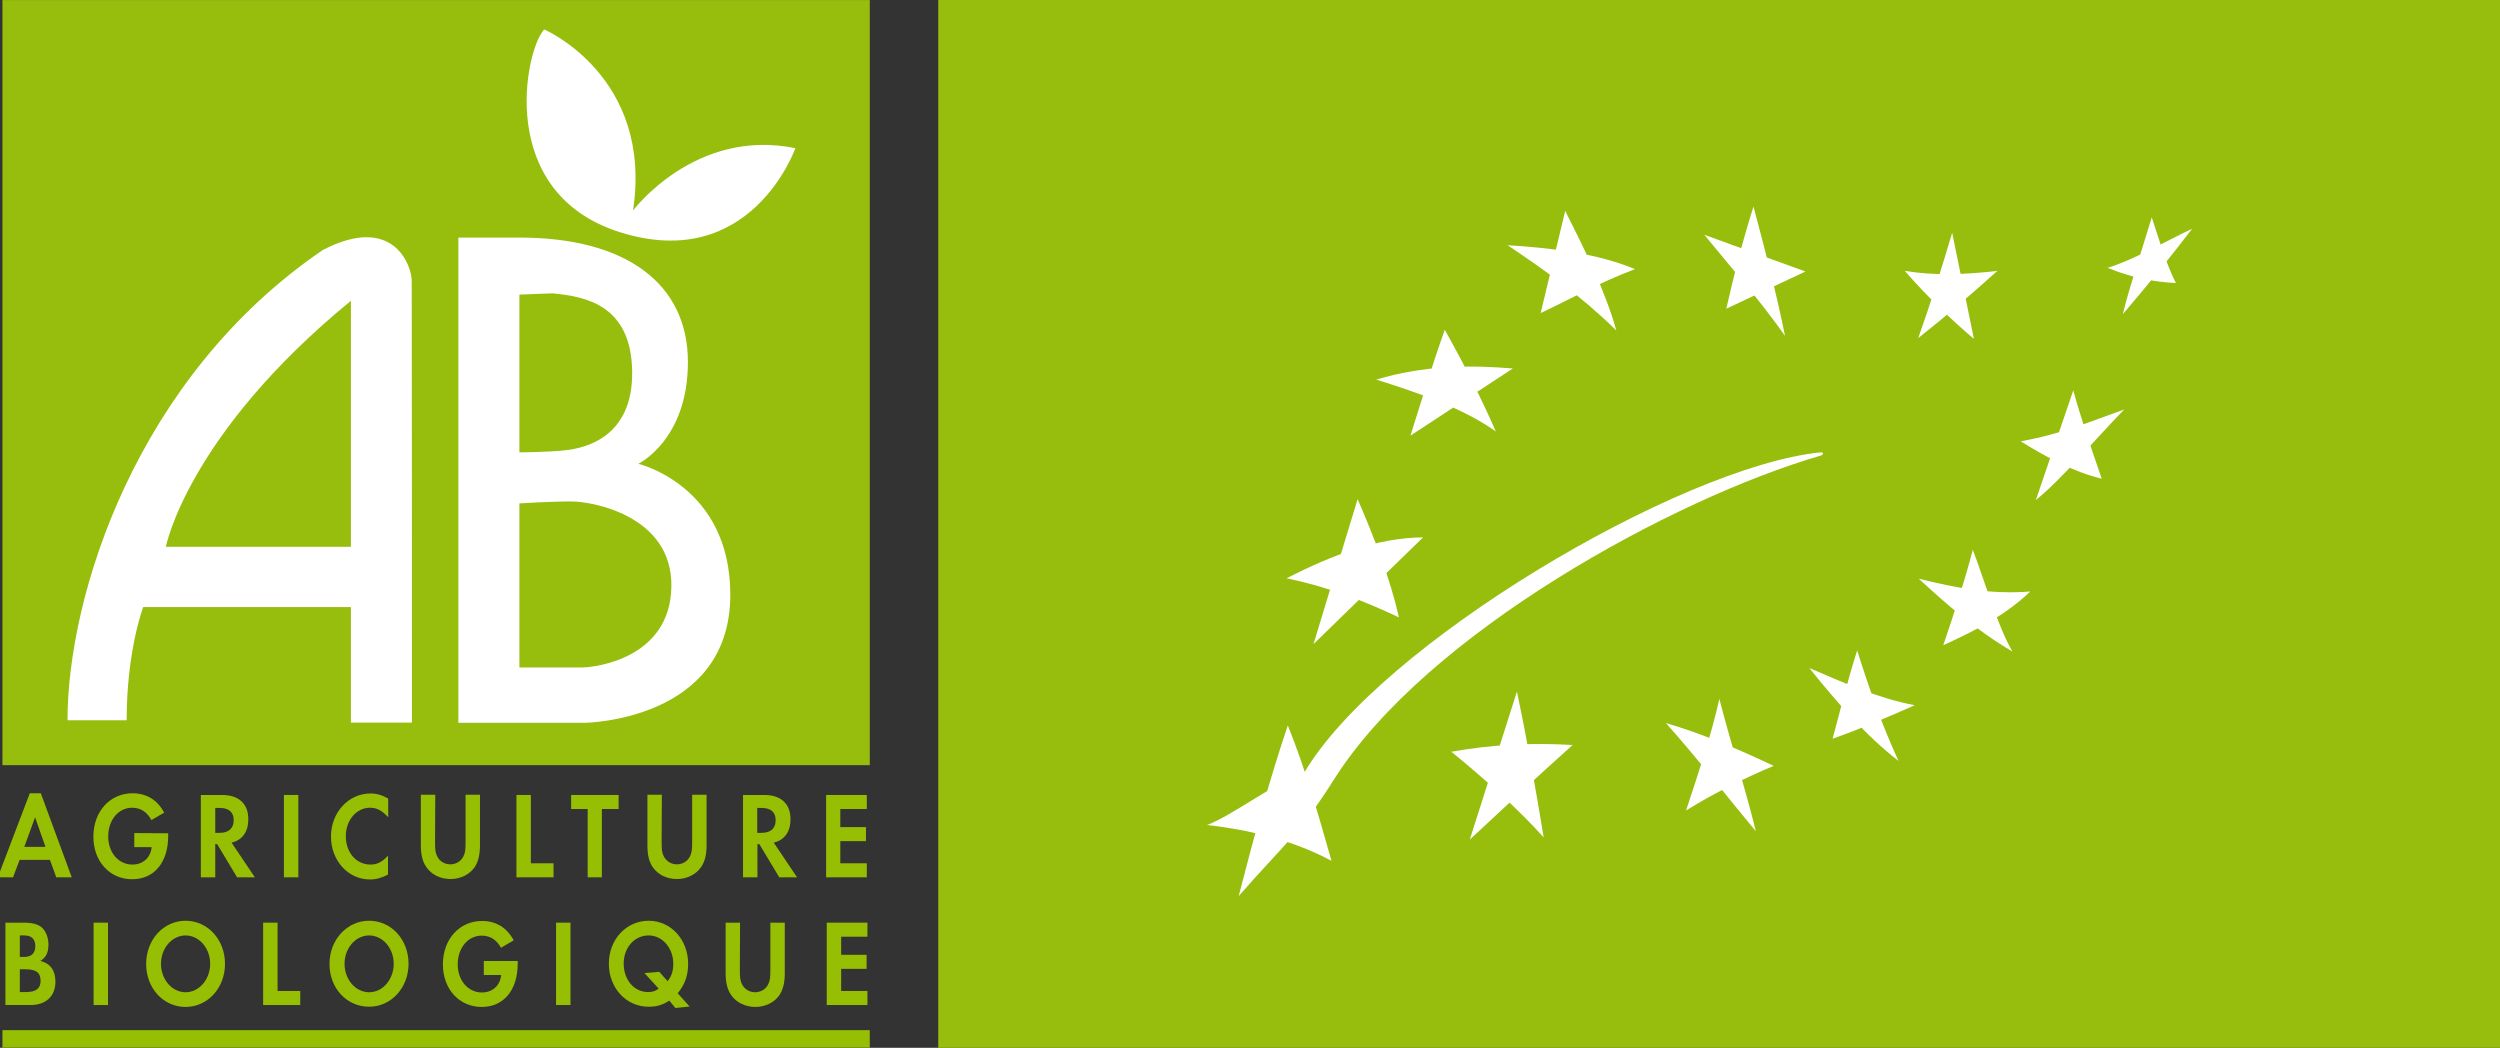 <?xml version="1.0" encoding="utf-8"?>
<!-- Generator: Adobe Illustrator 27.4.0, SVG Export Plug-In . SVG Version: 6.00 Build 0)  -->
<svg version="1.1" id="svg2" xmlns:svg="http://www.w3.org/2000/svg"
	 xmlns="http://www.w3.org/2000/svg" xmlns:xlink="http://www.w3.org/1999/xlink" x="0px" y="0px" viewBox="0 0 1150 482"
	 style="enable-background:new 0 0 1150 482;" xml:space="preserve">
<rect x="0" y="0" width="1150" height="482" fill="#333333" stroke="none"/>
<style type="text/css">
	.st0{fill-rule:evenodd;clip-rule:evenodd;fill:#97BE0D;}
	.st1{fill-rule:evenodd;clip-rule:evenodd;fill:#96BE03;}
	.st2{fill-rule:evenodd;clip-rule:evenodd;fill:#FFFFFF;}
	.st3{fill:#97BE0D;}
	.st4{fill:#FFFFFF;}
</style>
<g id="g6" transform="matrix(0.975,0,0,0.979,6,6)">
	<g id="g8">
		<polygon id="polygon10" class="st0" points="404.2,353.4 404.2,-6.1 -5,-6.1 -5,353.4 		"/>
	</g>
	<g id="g12">
		<polygon id="polygon14" class="st1" points="404.2,486.1 404.2,477.9 -5,477.9 -5,486.1 		"/>
	</g>
	<g id="g16">
		<g id="g18">
			<path id="path20" class="st1" d="M15.3,391.8h-10l5.1-13.9L15.3,391.8L15.3,391.8z M17.4,397.9l3,8.2h7.3l-14.6-39.5H7.9
				l-15.1,39.5H0l3.1-8.2H17.4L17.4,397.9z"/>
		</g>
	</g>
	<g id="g22">
		<path id="path24" class="st1" d="M73.2,385.4v1.2c0,12.5-6.6,20.4-17,20.4c-10.6,0-18.3-8.4-18.3-20c0-11.8,7.8-20.4,18.5-20.4
			c6.5,0,11.7,3.1,14.9,9.1l-6,3.5c-2.1-3.8-5.1-5.8-9.1-5.8c-6.5,0-11.3,5.8-11.3,13.5c0,7.6,4.9,13.2,11.4,13.2
			c5,0,8.6-3.2,9.1-8.2h-8.2v-6.6L73.2,385.4L73.2,385.4z"/>
	</g>
	<g id="g26">
		<g id="g28">
			<path id="path30" class="st1" d="M95.4,385.2v-11.7h2.1c4.3,0,6.6,2,6.6,5.7c0,3.9-2.3,6-6.7,6H95.4L95.4,385.2z M103.1,389.8
				c5.1-1.2,7.9-5.1,7.9-11c0-7.3-4.5-11.4-12.4-11.4h-10v38.7h6.8v-15.6h0.9l9.4,15.6h8.4L103.1,389.8L103.1,389.8z"/>
		</g>
	</g>
	<g id="g32">
		<polygon id="polygon34" class="st1" points="134.6,406.1 127.8,406.1 127.8,367.4 134.6,367.4 		"/>
	</g>
	<g id="g36">
		<path id="path38" class="st1" d="M176.9,377.8c-2.8-3.1-5.3-4.4-8.5-4.4c-6.4,0-11.4,5.9-11.4,13.3c0,7.8,4.9,13.4,11.7,13.4
			c3.1,0,5.5-1.2,8.2-4.2v8.9c-3.1,1.6-5.6,2.3-8.5,2.3c-10.3,0-18.4-8.8-18.4-20.2c0-11.3,8.3-20.2,18.6-20.2
			c2.9,0,5.4,0.7,8.4,2.4v8.7L176.9,377.8L176.9,377.8z"/>
	</g>
	<g id="g40">
		<path id="path42" class="st1" d="M199.1,389.5c0,3.9,0.2,5.2,1.1,6.9c1.1,2.2,3.5,3.6,6.1,3.6s5-1.4,6.1-3.6
			c0.9-1.7,1.1-3,1.1-6.9v-22.2h6.8V391c0,4.5-0.8,7.7-2.5,10.3c-2.4,3.5-6.7,5.6-11.4,5.6c-4.8,0-9-2.1-11.4-5.6
			c-1.8-2.6-2.6-5.8-2.6-10.3v-23.7h6.8L199.1,389.5L199.1,389.5z"/>
	</g>
	<g id="g44">
		<polygon id="polygon46" class="st1" points="244.3,399.5 255,399.5 255,406.1 237.5,406.1 237.5,367.4 244.3,367.4 		"/>
	</g>
	<g id="g48">
		<polygon id="polygon50" class="st1" points="271.1,406.1 271.1,374 263.3,374 263.3,367.4 285.7,367.4 285.7,374 277.8,374 
			277.8,406.1 		"/>
	</g>
	<g id="g52">
		<path id="path54" class="st1" d="M306,389.5c0,3.9,0.2,5.2,1.1,6.9c1.2,2.2,3.5,3.6,6.1,3.6s5-1.4,6.1-3.6c0.9-1.7,1.1-3,1.1-6.9
			v-22.2h6.8V391c0,4.5-0.8,7.7-2.6,10.3c-2.4,3.5-6.7,5.6-11.4,5.6c-4.8,0-9-2.1-11.4-5.6c-1.8-2.6-2.5-5.8-2.5-10.3v-23.7h6.8
			L306,389.5L306,389.5z"/>
	</g>
	<g id="g56">
		<g id="g58">
			<path id="path60" class="st1" d="M351.1,385.2v-11.7h2.1c4.3,0,6.6,2,6.6,5.7c0,3.9-2.3,6-6.7,6H351.1L351.1,385.2z M358.9,389.8
				c5.1-1.2,7.9-5.1,7.9-11c0-7.3-4.5-11.4-12.4-11.4h-10v38.7h6.8v-15.6h0.9l9.4,15.6h8.4L358.9,389.8L358.9,389.8z"/>
		</g>
	</g>
	<g id="g62">
		<polygon id="polygon64" class="st1" points="390.3,374 390.3,382.5 402.4,382.5 402.4,389.1 390.3,389.1 390.3,399.5 402.8,399.5 
			402.8,406.1 383.6,406.1 383.6,367.4 402.8,367.4 402.8,374 		"/>
	</g>
	<g id="g66">
		<g id="g68">
			<path id="path70" class="st1" d="M3.2,443.5v-10.1h2.1c3.4,0,5.2,1.7,5.2,5c0,3.4-1.8,5.1-5.3,5.1H3.2L3.2,443.5z M-3.6,466.1
				H8.2c7.3,0,11.8-4.1,11.8-11c0-5.2-2.4-8.6-7.1-9.7c2.8-1.8,3.8-4,3.8-7.8c0-3.2-1.2-6.2-3.1-7.9c-1.8-1.6-4.5-2.3-8.6-2.3h-8.6
				L-3.6,466.1L-3.6,466.1z M3.2,460v-10.7h2.6c5.1,0,7.2,1.6,7.2,5.5c0,3.5-2.2,5.2-6.8,5.2H3.2L3.2,460z"/>
		</g>
	</g>
	<g id="g72">
		<polygon id="polygon74" class="st1" points="44.8,466.1 38,466.1 38,427.4 44.8,427.4 		"/>
	</g>
	<g id="g76">
		<g id="g78">
			<path id="path80" class="st1" d="M81.4,433.4c6.4,0,11.6,6,11.6,13.3c0,7.4-5.2,13.4-11.6,13.4c-6.4,0-11.6-6-11.6-13.4
				C69.8,439.4,75,433.4,81.4,433.4L81.4,433.4z M81.4,426.5c-10.4,0-18.6,8.9-18.6,20.3S70.9,467,81.4,467
				c10.4,0,18.6-8.9,18.6-20.2C100,435.4,91.9,426.5,81.4,426.5L81.4,426.5z"/>
		</g>
	</g>
	<g id="g82">
		<polygon id="polygon84" class="st1" points="124.8,459.5 135.5,459.5 135.5,466.1 118,466.1 118,427.4 124.8,427.4 		"/>
	</g>
	<g id="g86">
		<g id="g88">
			<path id="path90" class="st1" d="M168,433.4c6.4,0,11.6,6,11.6,13.3c0,7.4-5.2,13.4-11.6,13.4s-11.6-6-11.6-13.4
				C156.4,439.4,161.6,433.4,168,433.4L168,433.4z M168,426.5c-10.4,0-18.7,8.9-18.7,20.3s8.1,20.1,18.7,20.1
				c10.4,0,18.6-8.9,18.6-20.2C186.6,435.4,178.5,426.5,168,426.5L168,426.5z"/>
		</g>
	</g>
	<g id="g92">
		<path id="path94" class="st1" d="M238.1,445.4v1.2c0,12.5-6.6,20.4-17,20.4c-10.6,0-18.3-8.4-18.3-20c0-11.8,7.8-20.4,18.5-20.4
			c6.5,0,11.7,3.1,14.9,9.1l-6,3.5c-2.1-3.8-5.1-5.7-9.1-5.7c-6.5,0-11.3,5.8-11.3,13.5c0,7.6,4.9,13.2,11.4,13.2
			c5,0,8.6-3.2,9.1-8.2h-8.2v-6.6H238.1L238.1,445.4z"/>
	</g>
	<g id="g96">
		<polygon id="polygon98" class="st1" points="263,466.1 256.2,466.1 256.2,427.4 263,427.4 		"/>
	</g>
	<g id="g100">
		<g id="g102">
			<path id="path104" class="st1" d="M304.9,450.5l-7,0.6l6.7,7.3c-1.6,1.2-2.9,1.6-5,1.6c-6.6,0-11.5-5.7-11.5-13.4
				c0-7.5,5.1-13.2,11.8-13.2c6.4,0,11.6,5.9,11.6,13.3c0,3.4-0.8,5.9-2.7,8.2L304.9,450.5L304.9,450.5z M319.2,466.8l-5.6-6.2
				c3.5-4.4,4.9-8.5,4.9-13.9c0-11.4-8.2-20.2-18.6-20.2c-10.6,0-18.8,8.8-18.8,20.2c0,11.4,8.2,20.2,18.7,20.2
				c3.9,0,6.7-0.8,9.8-2.9l2.9,3.5L319.2,466.8L319.2,466.8z"/>
		</g>
	</g>
	<g id="g106">
		<path id="path108" class="st1" d="M342.9,449.6c0,3.9,0.2,5.2,1.1,6.9c1.2,2.2,3.5,3.6,6.1,3.6s5-1.4,6.1-3.6
			c0.9-1.7,1.1-3,1.1-6.9v-22.2h6.8v23.7c0,4.5-0.8,7.7-2.5,10.3c-2.4,3.5-6.7,5.6-11.4,5.6s-9-2.1-11.4-5.6
			c-1.8-2.6-2.6-5.8-2.6-10.3v-23.7h6.8L342.9,449.6L342.9,449.6z"/>
	</g>
	<g id="g110">
		<polygon id="polygon112" class="st1" points="390.7,434 390.7,442.5 402.7,442.5 402.7,449.1 390.7,449.1 390.7,459.5 
			403.1,459.5 403.1,466.1 383.9,466.1 383.9,427.4 403.1,427.4 403.1,434 		"/>
	</g>
	<path id="path114" class="st2" d="M238.9,105.5c50.7,0,79.5,21.9,79.5,58.5S295,211.8,295,211.8s43.4,10.2,43.4,61.5
		c0,59.5-68.8,60.2-68.8,60.2h-59.5v-228H238.9L238.9,105.5z M238.9,132.3v74.1c0,0,13.2,0,22-1s31.7-5.9,31.2-37.1
		s-22-35.1-37.6-36.6L238.9,132.3L238.9,132.3z M238.9,230.4v77.1c0,0,22.4,0,29.3,0c6.8,0,41.9-4.4,42.4-38c0.5-33.7-38-40-46.8-40
		C255,229.4,238.9,230.4,238.9,230.4L238.9,230.4z"/>
	<path id="path116" class="st2" d="M188.2,333.4h-28.8v-54.3h-98c0,0-7.8,20.5-7.8,53.2H25.7c0-58.5,32.3-161.2,120.5-221
		c33.2-17.1,41.9,7.3,41.9,14.6C188.2,133.3,188.2,333.4,188.2,333.4L188.2,333.4z M159.4,135.2c-77.1,62.9-87.3,115.6-87.3,115.6
		h87.3V135.2L159.4,135.2z"/>
	<path id="path118" class="st2" d="M250.6,7.7c0,0,51.5,22,41.9,85.1c0,0,29.3-39,76.6-29.3c0,0-20.8,58.9-82.7,39.5
		C227.4,84.5,241.6,17.2,250.6,7.7L250.6,7.7z"/>
</g>
<g>
	<rect id="rect2927" x="431.6" class="st3" width="719.4" height="482"/>
	<g id="g2913">
		<path id="path2889" class="st4" d="M693.5,112.8c20.6,1.3,41,3.7,58.6,11c-16.5,6.2-29.1,13.5-43.4,20.2L720,97
			c9,17.9,18.5,37,23.5,55C727.2,136,710.5,124.2,693.5,112.8z"/>
		<path id="path2891" class="st4" d="M784,108l46.5,16.9L794.1,142c3.5-15.4,7.4-30.9,12.5-47c5.3,19.9,10.7,40.4,14.5,59.5
			C809.3,137.7,796.5,123.4,784,108z"/>
		<path id="path2893" class="st4" d="M876.2,124.6c13.7,2.3,28.1,1.7,42.6,0c-11.8,10.6-23.8,21-36.4,30.9
			c5.6-15.8,10.7-31.9,15.6-48.4c3.3,16.3,6.7,32.5,10,48.8C898,147.4,886.9,136.9,876.2,124.6z"/>
		<path id="path2895" class="st4" d="M969.5,123.2c11.4-3.4,26.1-11.9,38.9-18c-10.6,13.9-21.3,26.9-31.9,39.3
			c3.5-14.2,8.7-29.1,13.3-44.5c3.6,10.7,6.3,20.6,11.1,30.2C990.4,129.7,979.9,127.5,969.5,123.2z"/>
		<path id="path2897" class="st4" d="M929.5,203c19.2-3.4,32.1-9.2,47.6-14.6c-13.5,13.9-29.4,32.7-40.6,41.6l17.2-50.4
			c3.9,14,8.5,27.3,13.1,40.6C953.9,217.1,941.8,210.6,929.5,203z"/>
		<path id="path2899" class="st4" d="M882.6,266.2c17.4,4.3,32.9,7.3,51.3,5.9c-11.5,11.1-25.6,18.1-40,24.7
			c4.8-14.1,9.5-28.4,13.6-43.9c6,15.9,11.2,34.6,18.2,46.8C908.4,289.5,895.4,277.9,882.6,266.2z"/>
		<path id="path2901" class="st4" d="M832.3,307.3c16.2,6.9,31.5,13.9,48.5,17.1c-12.3,5.4-24.7,10.8-37.8,15.4
			c3.7-13.8,6.9-26.8,11.3-40.6c5.4,17.2,11.4,34.3,19,50.8C858.8,338.9,844.7,322.8,832.3,307.3z"/>
		<path id="path2903" class="st4" d="M766.3,332.6c16.5,4.8,33.1,11.9,49.6,19.7c-13.8,5.8-27.3,12.5-40.3,20.5
			c5.6-17.1,11.6-34.6,15.3-51.3c5.1,19.8,11.8,40.6,16.8,60.9C797.6,370.4,780,347.8,766.3,332.6z"/>
		<path id="path2905" class="st4" d="M667.6,345.8c19-3.4,37.5-4.2,55.8-3.1c-17.6,15.7-31.8,29.2-47.3,43.5
			c7.2-22.7,14.5-45.4,21.7-68.1c4.5,21.4,8.5,44.1,12.3,67.1C699,372.8,682.7,358,667.6,345.8z"/>
		<path id="path2907" class="st4" d="M633.1,174.6c21.4-6.4,42.2-6.8,62.8-5.1l-47.1,30.9c5.1-16.2,10-32.5,15.8-48.7
			c8.9,15.9,16.9,31.7,23.5,46.8C673.3,187.9,653,180.9,633.1,174.6z"/>
		<path id="path2909" class="st4" d="M591.8,266c20.8-10.6,42-18.7,62.8-18.8l-50.4,49.1l20.3-66.7c7.6,17.5,15.1,36.9,19,54.4
			C627.5,276.4,610.7,269.9,591.8,266z"/>
		<path id="path2911" class="st4" d="M555.2,379.5c11.6-4.2,32.2-20.3,44.6-23.8c34.5-59.2,173-141,237.5-147.6
			c1.8-0.2,1.6,1.1,0.1,1.5c-67.6,19.7-181.1,81.6-223.6,148.7c-16.3,25.8-22.7,29.5-44,53.9c6.7-25.9,13.6-51.9,22.6-78.5
			c8.2,20.3,14.1,41.3,20.1,62.3C595.8,387,575.8,381.8,555.2,379.5z"/>
	</g>
</g>
</svg>
